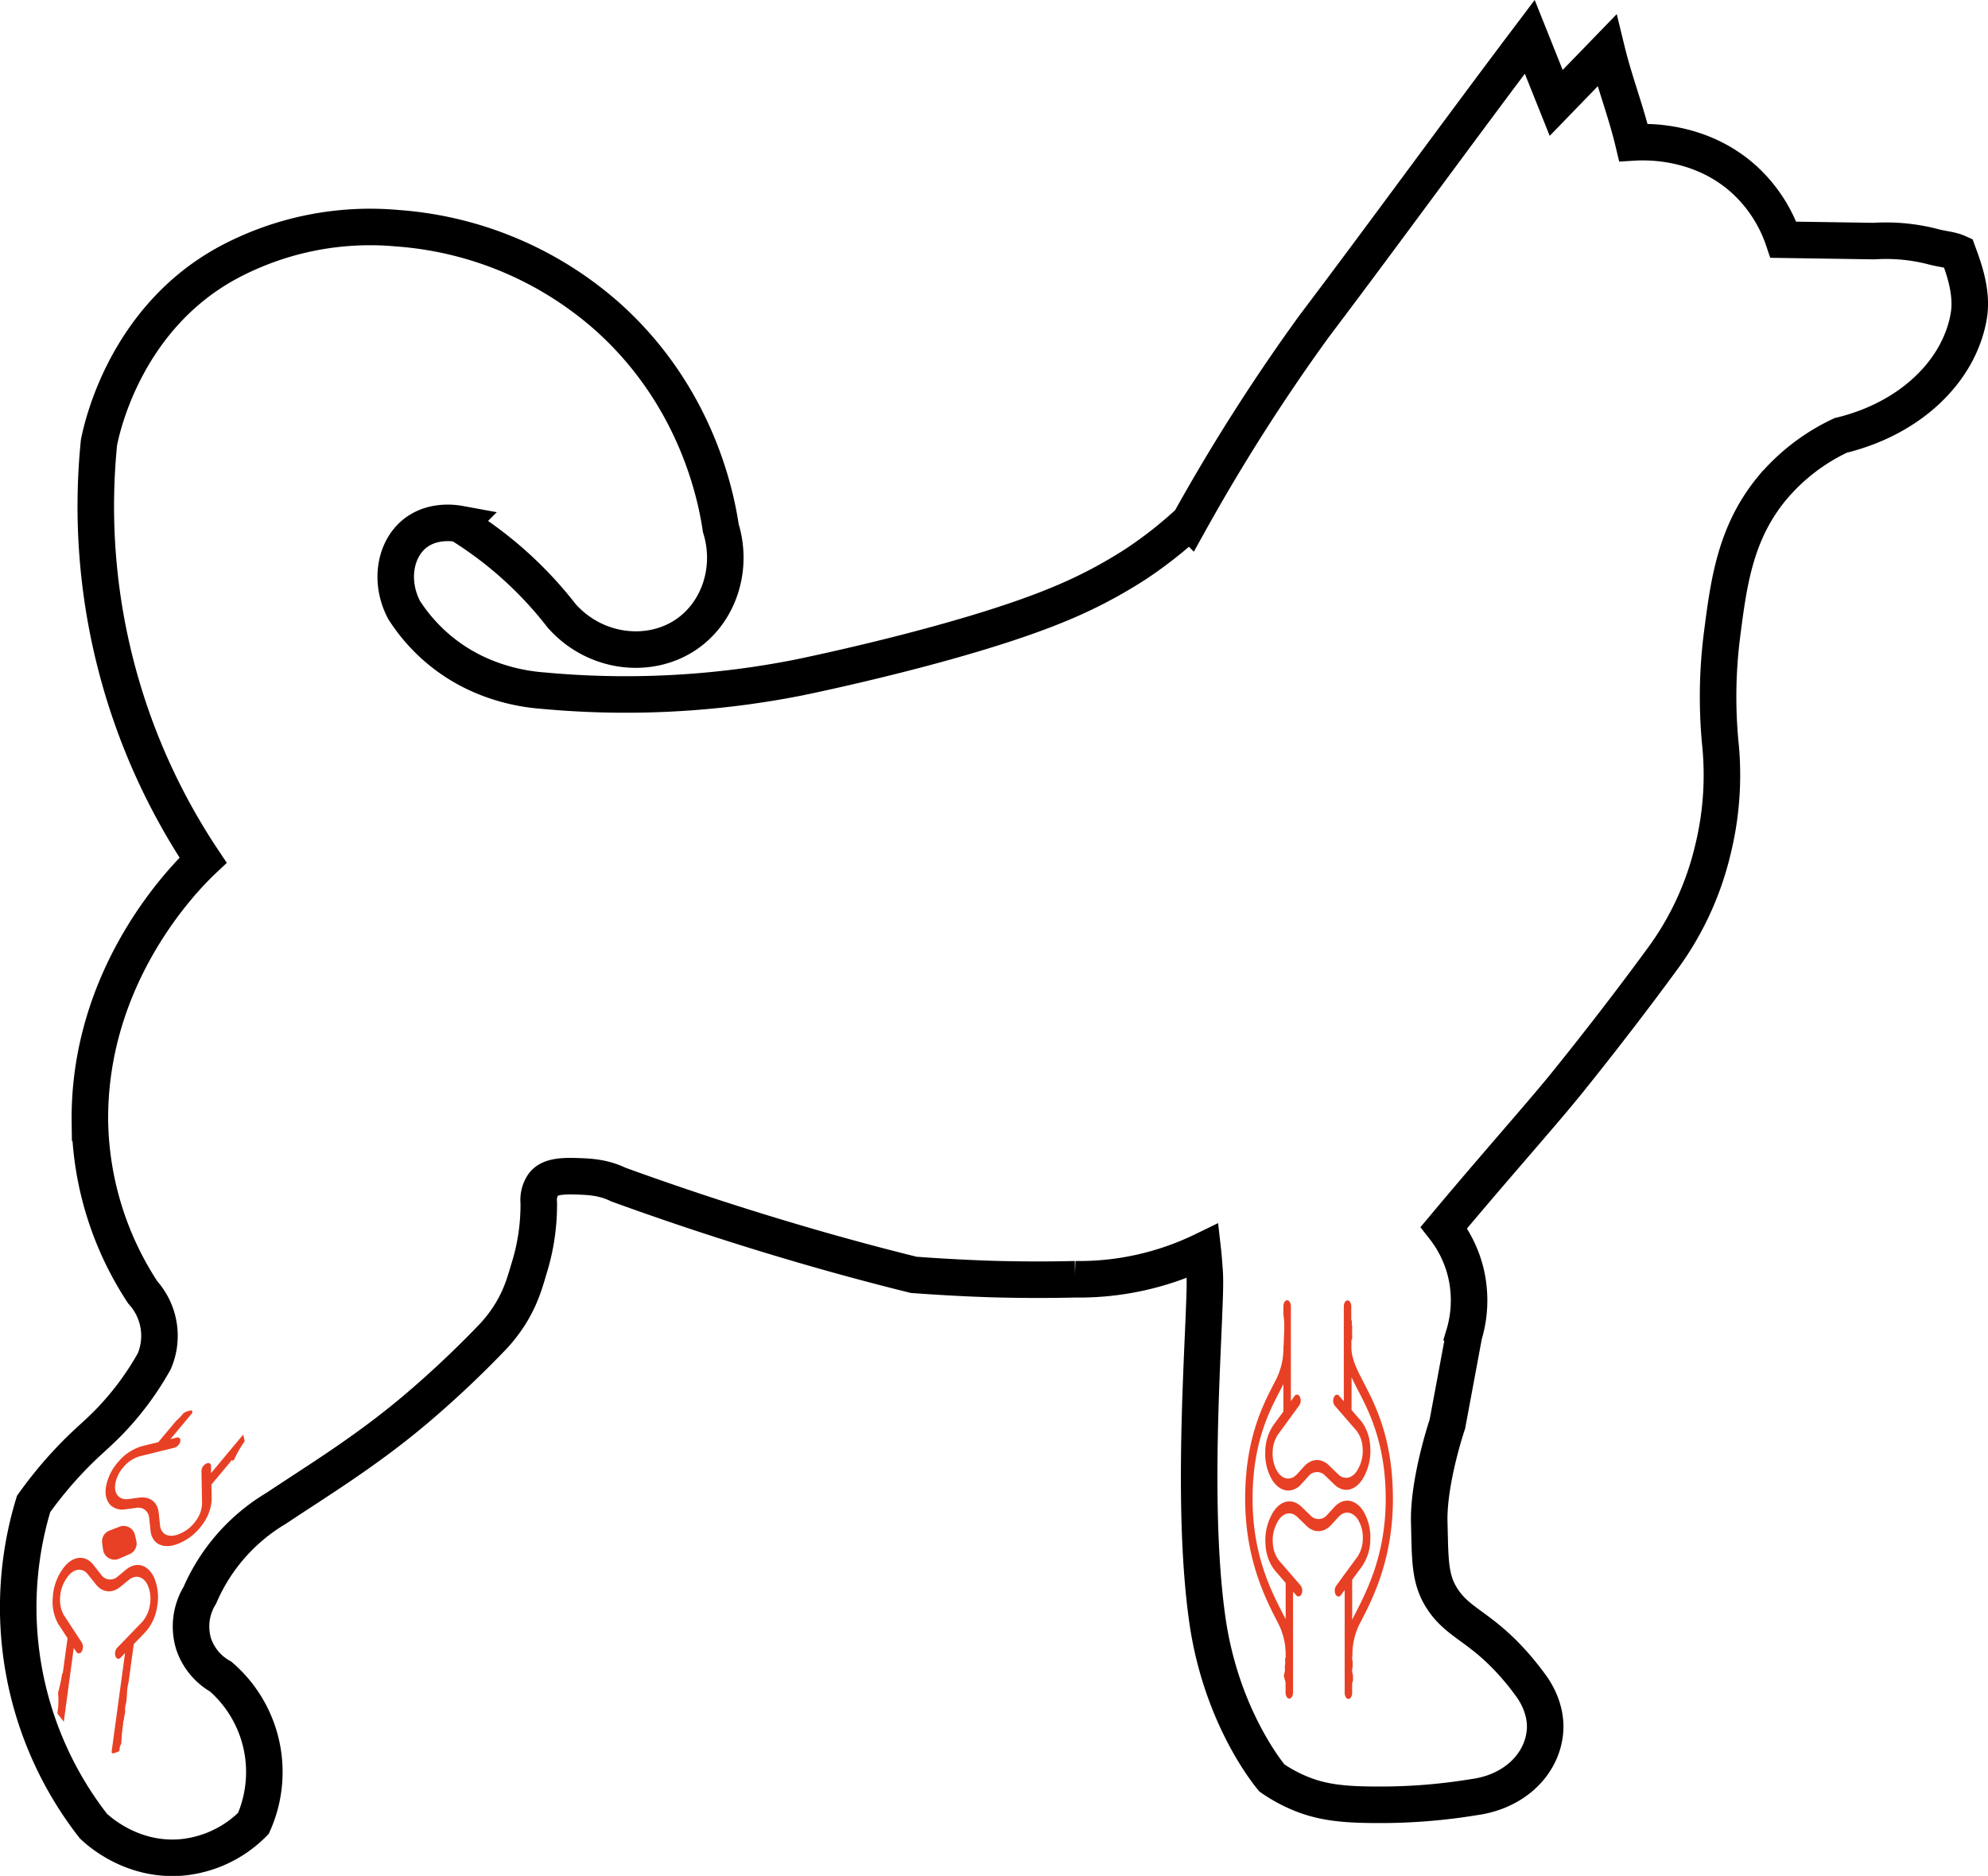 <?xml version="1.0" encoding="UTF-8"?> <svg xmlns="http://www.w3.org/2000/svg" id="Слой_5" data-name="Слой 5" viewBox="0 0 598.69 564.89"> <defs> <style>.cls-1{fill:none;stroke:#000;stroke-miterlimit:10;stroke-width:11px;}.cls-2{fill:#e84025;}</style> </defs> <title>собака суст</title> <path class="cls-1" d="M601.94,23.49c-21.27,28.17-43.66,59-64.93,87.14-6.23,8.59-12.55,17.8-18.86,27.65-6.88,10.74-13.07,21.19-18.64,31.21a126.61,126.61,0,0,1-15.92,12.57,141,141,0,0,1-24.09,12.57c-27.84,11.45-73.85,21-77.71,21.79a267.47,267.47,0,0,1-35.61,4.6,267.85,267.85,0,0,1-41.06-.62c-5.94-.42-19.49-2.23-31.63-12.36a52.39,52.39,0,0,1-10.57-12c-4.43-8.52-2.71-18.16,3.24-22.95,5.3-4.27,12.09-3.17,13.4-2.93a115.83,115.83,0,0,1,30.8,27.65c10.11,11.47,26.89,13.34,38.12,5.24,9.43-6.81,13.55-19.63,9.84-31.63-1.29-8.69-6.91-39.34-34.14-63.68a107,107,0,0,0-63.05-26.6,90.69,90.69,0,0,0-49.44,9.42c-32.42,16.41-39.75,50.59-40.63,55.09A191.92,191.92,0,0,0,202.4,271.42c-5.32,5-34.69,34.39-34.07,79.06a96.66,96.66,0,0,0,15.92,51.11,19.52,19.52,0,0,1,3.46,20.73,87.94,87.94,0,0,1-13.42,18.1c-4.19,4.33-7,6.3-12.24,11.86a124.49,124.49,0,0,0-10.68,13,107.08,107.08,0,0,0,18,97c1.6,1.51,11.58,10.63,26.41,9.46a34.92,34.92,0,0,0,21.79-10.26,38,38,0,0,0-9.85-44.2,17.81,17.81,0,0,1-8.16-9.85,18,18,0,0,1,1.88-14.66,56.45,56.45,0,0,1,23-26.18c11.44-7.67,26.55-16.78,41.69-29.54A305.87,305.87,0,0,0,290,414.58c7.53-8.29,9.16-15.59,10.68-20.53a64.19,64.19,0,0,0,2.82-19.56,8.16,8.16,0,0,1,1.37-5.37c1.75-2.39,5.43-2.64,9.85-2.51,3.8.11,8.09.25,12.77,2.51,19.61,7.12,40.46,13.93,62.53,20.18q13.41,3.79,26.41,7c9.63.71,17.75,1.09,23.83,1.27,8.62.24,16.9.24,24.79.06a85.36,85.36,0,0,0,38.45-8.57c.14,1.23.31,3.34.5,5.95.27,3.69,0,8.63-.24,15-1,23.33-3,61.38,1.09,90.19,3.91,27.36,16.79,44.42,19.43,47.6a45.41,45.41,0,0,0,7.87,4.37c6.67,2.88,13,3.7,23.8,3.71a173.46,173.46,0,0,0,29.17-2.3c11.84-1.58,19.92-9.37,21.27-18.66,1-6.56-2.1-11.93-3.49-14.06a85,85,0,0,0-5.24-6.69c-10.45-12-17.09-12.7-22.06-20.31-3.9-6-3.62-11.86-3.93-22.92-.32-11.36,4.44-26.66,5.46-29.7q2.51-13.44,5-26.86a36,36,0,0,0,.44-19.22,35.67,35.67,0,0,0-6.48-13.09c16.47-19.7,29.49-34.18,37.49-44.12q15.11-18.78,28.39-36.91a90.38,90.38,0,0,0,15.06-32.53A94.14,94.14,0,0,0,659.3,236a147.65,147.65,0,0,1,.53-32.35c2-15.56,3.92-30.59,14.89-44a60.32,60.32,0,0,1,20.87-16.14c21.12-5.1,35.73-19.48,38.55-35.9,1.24-7.23-1.59-14.66-3.2-19.07-2.24-1-4.53-1.06-7.38-1.81A56.54,56.54,0,0,0,705.61,85l-27.28-.41a43.37,43.37,0,0,0-11.61-17.95c-13.34-12.25-30-11.57-33.57-11.35-2.25-9.44-5.7-18.21-8-27.65L609.9,43.39Z" transform="translate(-141.25 -12.4)"></path> <path class="cls-2" d="M551.89,428.66l-.58-1.12c-1.22-2.39-3.08-6-3.08-9.32v-2.49l.19.32a5.2,5.2,0,0,1,.07-1,24.2,24.2,0,0,1,0-3.05,4.53,4.53,0,0,1-.09-1.64,5.75,5.75,0,0,1-.21-.67v-3.89c0-1-.5-1.81-1.13-1.81s-1.12.81-1.12,1.81v28.57l-1.42-1.63c-.5-.59-1.2-.4-1.56.41a2.58,2.58,0,0,0,.25,2.53l6.6,7.61a9.31,9.31,0,0,1,1.79,5.09,11,11,0,0,1-1,5.65l-.29.58c-1.46,2.92-4.07,3.67-6.07,1.74l-2.79-2.7c-2.31-2.23-5.24-2.1-7.47.34l-2.14,2.35c-1.82,2-4.3,1.66-5.89-.8a10.37,10.37,0,0,1-1.44-5.7,9.84,9.84,0,0,1,1.67-5.55l3.28-4.48a1,1,0,0,0,.19-.26l2.91-4a2.62,2.62,0,0,0,.14-2.55c-.4-.76-1.11-.86-1.59-.22L530,434.34V405.76c0-1-.51-1.81-1.13-1.81s-1.12.81-1.12,1.81v2.57c.5,3,.13,5.86.09,8.87a4,4,0,0,1-.09.79v.23a20.73,20.73,0,0,1-2.08,9.32c-.18.36-.38.73-.57,1.12-3.54,6.8-8.87,17.08-8.87,35.06s6,29.87,9.62,36.89l.52,1a20.77,20.77,0,0,1,2.06,9.28v1l-.18-.37a3.89,3.89,0,0,1,0,.83,5.07,5.07,0,0,1-.1,1.94,5,5,0,0,1-.27,2.56,5.29,5.29,0,0,1,.05.56c.17.51.33,1,.47,1.56v3.12c0,1,.5,1.81,1.12,1.81s1.13-.81,1.13-1.81V491.69l1,1.12a.84.84,0,0,0,.65.34,1.07,1.07,0,0,0,.91-.76,2.57,2.57,0,0,0-.25-2.52l-6.6-7.62a9.28,9.28,0,0,1-1.79-5.09,11,11,0,0,1,1-5.65l.29-.58c1.46-2.92,4.07-3.66,6.07-1.73l2.78,2.69c2.31,2.24,5.25,2.11,7.48-.33l2.14-2.35c1.82-2,4.29-1.66,5.88.79a10.35,10.35,0,0,1,1.45,5.71,9.86,9.86,0,0,1-1.67,5.55l-3.29,4.48a2.71,2.71,0,0,0-.19.25l-2.9,4a2.62,2.62,0,0,0-.14,2.55c.4.76,1.11.86,1.59.21l1.14-1.56v31c0,1,.5,1.81,1.13,1.81s1.12-.81,1.12-1.81v-2.77a.64.64,0,0,0,0-.07c.08-.34.19-.66.29-1a5,5,0,0,1,0-1.39,4.13,4.13,0,0,1-.29-1.46v-.19a4.16,4.16,0,0,1,.18-1.12,4.92,4.92,0,0,1,0-1.15,3.56,3.56,0,0,1-.09-1.1l-.11.23v-.5a2.94,2.94,0,0,0,.1-.74,20.91,20.91,0,0,1,2.05-9.28l.53-1c3.6-7,9.62-18.77,9.62-36.89S555.42,435.46,551.89,428.66ZM549.4,498.3l-.52,1c-.15.29-.29.58-.42.88V488.1l3-4.07a14.69,14.69,0,0,0,2.47-8.2,15.36,15.36,0,0,0-2.14-8.44c-2.35-3.63-6-4.12-8.7-1.17l-2.15,2.34a3.29,3.29,0,0,1-5,.23l-2.79-2.7c-3-2.85-6.81-1.75-9,2.57l-.29.58a16.21,16.21,0,0,0-1.49,8.35,13.7,13.7,0,0,0,2.67,7.56l0,0,3.39,3.92V500c-.1-.22-.21-.44-.32-.66s-.35-.67-.53-1c-3.62-7.07-9.11-17.77-9.11-34.58s5-26.34,8.35-32.74c.2-.39.4-.76.58-1.13s.24-.47.35-.71v8.27l-3,4.07a14.61,14.61,0,0,0-2.47,8.2,15.36,15.36,0,0,0,2.14,8.44c1.32,2,3.06,3.09,4.81,3.09a5.27,5.27,0,0,0,3.89-1.92l2.14-2.34a3.3,3.3,0,0,1,5.06-.23l2.79,2.69c3,2.86,6.8,1.75,9-2.56l.29-.58a16.33,16.33,0,0,0,1.49-8.35,13.67,13.67,0,0,0-2.67-7.56l0,0-2.94-3.4v-9.84c.43.94.89,1.86,1.35,2.76l.59,1.13c3.32,6.4,8.34,16.08,8.34,32.74S553,491.23,549.4,498.3Z" transform="translate(-141.25 -12.4)"></path> <path class="cls-2" d="M187.64,487.42c-1.84-3.91-5.39-4.89-8.46-2.33l-2.44,2a3.29,3.29,0,0,1-5-.45l-2.39-3.05c-2.54-3.22-6.52-2.65-9.24,1.33l-.37.54a16.19,16.19,0,0,0-2.6,8.07,13.71,13.71,0,0,0,1.62,7.85l0,0,2.83,4.34-1.47,10.79c0-.11-.07-.22-.11-.33a57.73,57.73,0,0,1-1.28,6,22,22,0,0,1-.08,5.19l-.1.73c0,.1,0,.2,0,.31.65.81,1.29,1.64,1.91,2.48l3-22.26.81,1.24a.85.85,0,0,0,.6.42,1.08,1.08,0,0,0,1-.62,2.62,2.62,0,0,0,.08-2.54l-5.51-8.43a9.32,9.32,0,0,1-1.08-5.29,10.88,10.88,0,0,1,1.76-5.46l.36-.54c1.85-2.69,4.53-3.08,6.25-.9l2.4,3c2,2.52,4.91,2.79,7.45.67l2.44-2c2.07-1.73,4.48-1.07,5.72,1.58a10.31,10.31,0,0,1,.66,5.85,9.85,9.85,0,0,1-2.4,5.27l-3.86,4a1.21,1.21,0,0,0-.22.23l-3.42,3.54a2.63,2.63,0,0,0-.47,2.51c.29.81,1,1,1.54.42l1.34-1.39-4.07,29.89c.11.12.23.23.34.36a13.68,13.68,0,0,0,2-.7l.17-1.27,0-.07c.14-.35.29-.68.43-1a53.85,53.85,0,0,1,.61-6.23l-.09.14.06-.5a2.25,2.25,0,0,0,.2-.71,21.74,21.74,0,0,1,.41-2.19,5.24,5.24,0,0,1,.11-2.08c.55-2.07.25-4.31.79-6.42,0-.11.06-.22.09-.33l1.58-11.6,3.51-3.63a14.57,14.57,0,0,0,3.55-7.8A15.27,15.27,0,0,0,187.64,487.42Z" transform="translate(-141.25 -12.4)"></path> <path class="cls-2" d="M214.88,446.18c-.11-.6-.25-1.19-.39-1.78L204.81,456l0-2.17c0-.77-.68-1.08-1.47-.68a2.56,2.56,0,0,0-1.42,2.1l.18,10.07a9.26,9.26,0,0,1-1.89,5.06,10.92,10.92,0,0,1-4.4,3.69l-.59.26c-3,1.3-5.47.2-5.77-2.56l-.41-3.85c-.34-3.2-2.68-5-5.95-4.53l-3.15.42c-2.68.37-4.36-1.47-4-4.38a10.29,10.29,0,0,1,2.55-5.3,9.83,9.83,0,0,1,4.83-3.19l5.39-1.33a1.87,1.87,0,0,0,.32-.08l4.77-1.18a2.65,2.65,0,0,0,1.74-1.87c.18-.84-.31-1.37-1.08-1.18l-1.88.46,6.63-7.94c0-.16-.1-.32-.14-.49s0-.15-.05-.23a7.55,7.55,0,0,0-1.52.34,5.94,5.94,0,0,0-1,.52,21.2,21.2,0,0,1-2.31,2.42l-5.26,6.29-4.9,1.21a14.62,14.62,0,0,0-7.15,4.72,15.27,15.27,0,0,0-3.77,7.85c-.29,2.41.37,4.33,1.71,5.45a5.27,5.27,0,0,0,4.22,1l3.14-.42a3.29,3.29,0,0,1,4,3.06l.41,3.85c.44,4.09,4.11,5.71,8.53,3.78l.6-.25a16.31,16.31,0,0,0,6.5-5.46A13.75,13.75,0,0,0,205,464v-.05l-.08-4.49,6.3-7.56c0,.17-.07.34-.12.5a5.51,5.51,0,0,1,.61-.37,35.71,35.71,0,0,1,3.25-5.67Z" transform="translate(-141.25 -12.4)"></path> <path class="cls-2" d="M177.27,472.13l-3,1.16A3.5,3.5,0,0,0,172,477l.29,2.06a3.48,3.48,0,0,0,4.84,2.71l3.17-1.38a3.48,3.48,0,0,0,2-4l-.42-1.83A3.49,3.49,0,0,0,177.27,472.13Z" transform="translate(-141.25 -12.4)"></path> </svg> 